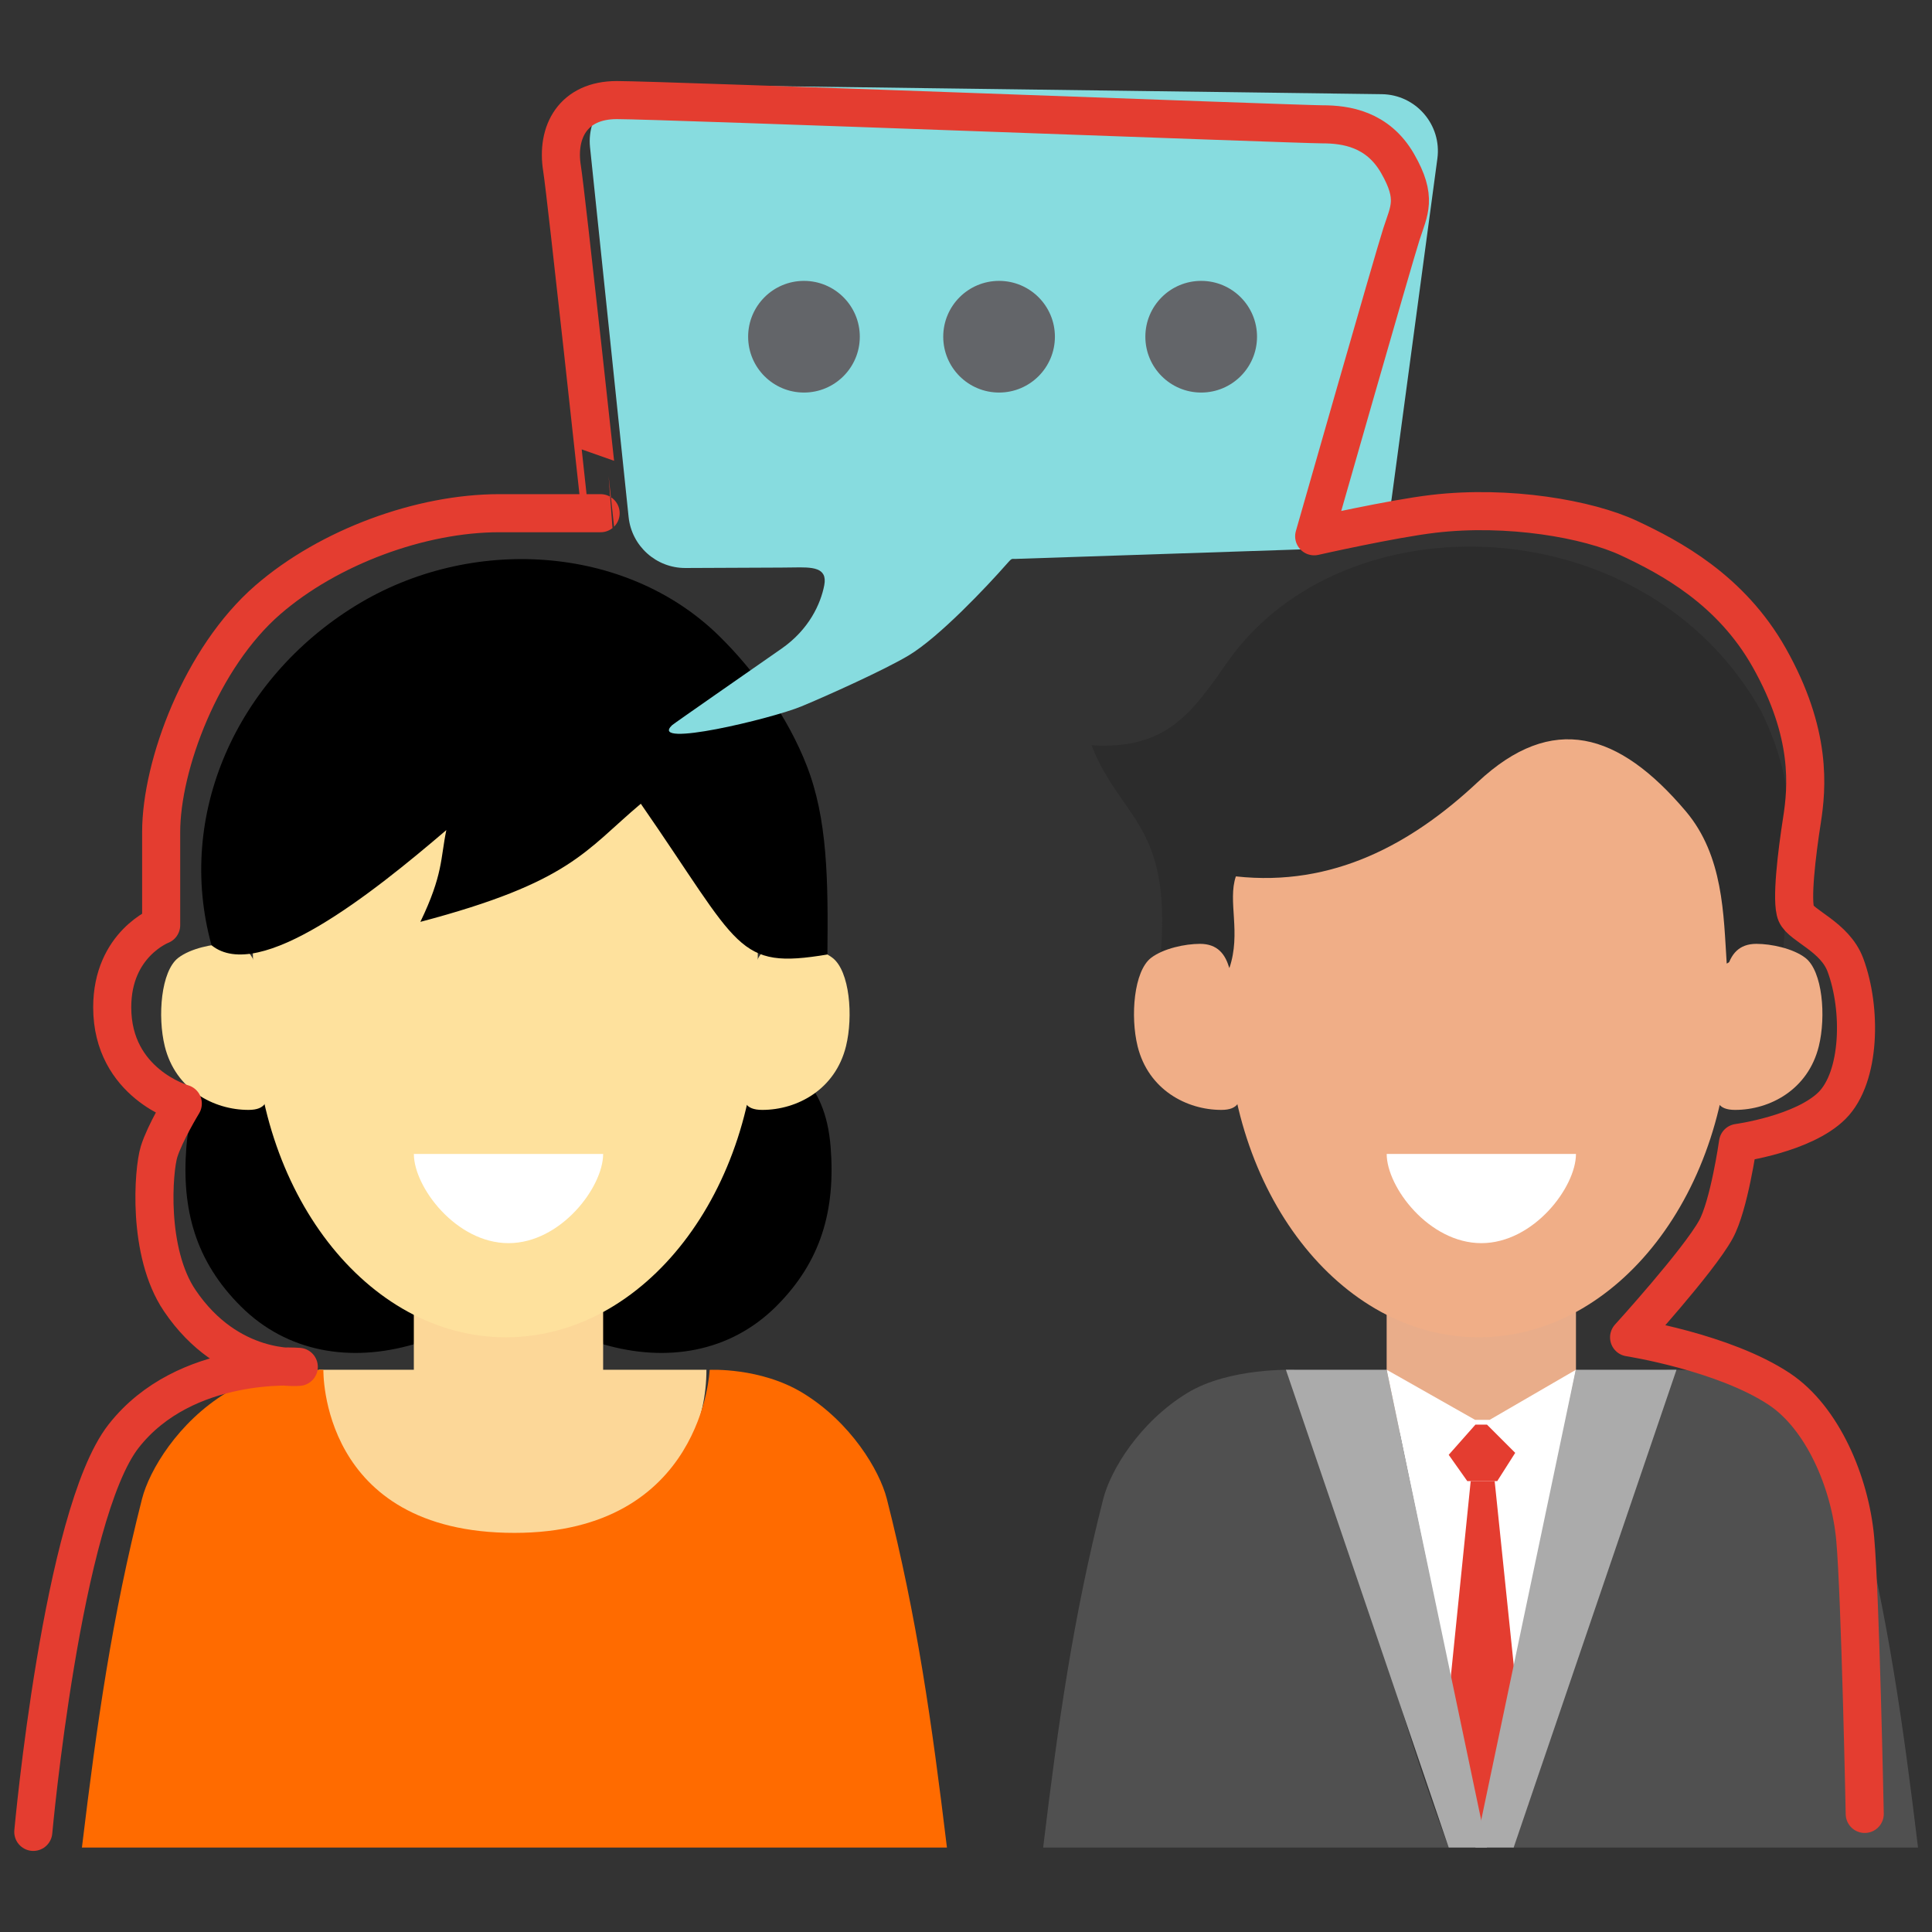 <?xml version="1.0" encoding="utf-8"?>
<!-- Generator: Adobe Illustrator 24.1.0, SVG Export Plug-In . SVG Version: 6.00 Build 0)  -->
<svg version="1.1" id="Layer_1" xmlns="http://www.w3.org/2000/svg" xmlns:xlink="http://www.w3.org/1999/xlink" x="0px" y="0px"
	 viewBox="0 0 600 600" style="enable-background:new 0 0 600 600;" xml:space="preserve">
<rect x="0" y="0" width="600" height="600" fill="#333333" stroke="none"/>
<style type="text/css">
	.st0{fill:#505050;}
	.st1{fill:#E9AD8A;}
	.st2{fill:#F0AE87;}
	.st3{fill:#2C2C2C;}
	.st4{fill:#FFFFFF;}
	.st5{fill:#FCD798;}
	.st6{fill:#FEE19D;}
	.st7{fill:#E43D30;}
	.st8{fill:#ABABAB;}
	.st9{fill:#FF6B00;}
	.st10{fill:#87DCDF;}
	.st11{fill:#636569;}
	.st12{fill:none;}
	.st13{fill:none;stroke:#E43D30;stroke-width:11.824;stroke-linecap:round;stroke-linejoin:round;stroke-miterlimit:10;}
</style>
<g>
	<g>
		<path class="st0" d="M449.91,573.77c-41.23,0-80.92,0-125.95,0c4.7-38.87,9.32-71.54,18.66-108.26
			c2.28-8.97,11.29-23.87,26.11-32.91c13.14-8.01,33.23-7.18,33.23-7.18s10.71,36.58,15.19,49.17
			C431.16,513.92,434.31,531.92,449.91,573.77z"/>
		<path class="st0" d="M469.71,573.77c41.23,0,80.92,0,125.95,0c-4.7-38.87-9.32-71.54-18.66-108.26
			c-2.28-8.97-11.29-23.87-26.11-32.91c-13.14-8.01-33.23-7.18-33.23-7.18s-10.71,36.58-15.19,49.17
			C488.46,513.92,485.31,531.92,469.71,573.77z"/>
		<rect x="430.64" y="403.9" class="st1" width="58.79" height="41.19"/>
		<path class="st2" d="M537.32,314.22c0-17.27,1.42-33.53-4.47-47.75c-13.17-31.76-43.84-53.36-73.65-53.36
			c-32.72,0-64.69,18.87-76.32,55.8c-3.71,11.77-1.8,31.81-1.8,45.3c0,55.84,34.98,101.1,78.12,101.1S537.32,370.06,537.32,314.22z"
			/>
		<path class="st3" d="M553.8,294.89c-6.78-2.19-17.55,4.37-17.55,4.37c-1-15.15-0.98-33.47-12.74-47.35
			c-20.74-24.5-41.37-30.77-64.62-8.99c-20.56,19.26-44.97,32.55-75.08,29.25c-2.63,7.73,1.72,17.48-2.03,28.52
			c-4.15-7.91-11.92-9.19-21.25-5c3.08-40.09-12.46-41.13-21.56-64.24c23.32,1.43,31.15-10,42.17-25.77
			c36.02-51.55,130.08-48.63,165.82,15.23C559.31,246.07,556.12,265.2,553.8,294.89z"/>
		<path d="M187.31,417.47c-2.99-26.72,2.45-59.89,17.74-81.33c5.89-8.26,49.62-21.92,52.91,20.07c1.53,19.51-2.88,35.55-16.97,49.55
			C226.67,419.98,207.01,423.22,187.31,417.47z"/>
		<path d="M128.53,417.47c2.99-26.72-2.45-59.89-17.74-81.33c-5.89-8.26-49.62-21.92-52.91,20.07
			c-1.53,19.51,2.88,35.55,16.97,49.55C89.17,419.98,108.82,423.22,128.53,417.47z"/>
		<path class="st2" d="M383.01,319.58c0,13.87,7.1,25.11-3.72,25.11s-22.68-6.3-26-19.77c-2.28-9.26-1.18-23.36,4.21-27.47
			c3.8-2.89,10.55-4.33,15.16-4.33C383.48,293.12,383.01,305.71,383.01,319.58z"/>
		<path class="st2" d="M535.13,319.58c0,13.87-7.1,25.11,3.72,25.11s22.68-6.3,26-19.77c2.28-9.26,1.18-23.36-4.21-27.47
			c-3.8-2.89-10.55-4.33-15.16-4.33C534.66,293.12,535.13,305.71,535.13,319.58z"/>
		<path class="st4" d="M489.43,358.37c0,10.32-13.16,27.7-29.39,27.7s-29.39-17.38-29.39-27.7
			C439.21,358.37,476.77,358.37,489.43,358.37z"/>
		<rect x="128.52" y="403.9" class="st5" width="58.79" height="41.19"/>
		<path class="st6" d="M235.2,314.22c0-17.27,1.42-33.53-4.47-47.75c-13.17-31.76-43.84-53.36-73.65-53.36
			c-32.72,0-64.69,18.87-76.32,55.8c-3.71,11.77-1.8,31.81-1.8,45.3c0,55.84,34.98,101.1,78.12,101.1S235.2,370.06,235.2,314.22z"/>
		<path class="st6" d="M80.89,319.58c0,13.87,7.1,25.11-3.72,25.11s-22.68-6.3-26-19.77c-2.28-9.26-1.18-23.36,4.21-27.47
			c3.8-2.89,10.55-4.33,15.16-4.33C81.36,293.12,80.89,305.71,80.89,319.58z"/>
		<path class="st6" d="M233.01,319.58c0,13.87-7.1,25.11,3.72,25.11s22.68-6.3,26-19.77c2.28-9.26,1.18-23.36-4.21-27.47
			c-3.8-2.89-10.55-4.33-15.16-4.33C232.54,293.12,233.01,305.71,233.01,319.58z"/>
		<path class="st4" d="M187.31,358.37c0,10.32-13.16,27.7-29.39,27.7s-29.39-17.38-29.39-27.7
			C137.09,358.37,174.65,358.37,187.31,358.37z"/>
		<polygon class="st4" points="462.64,440.94 489.43,425.39 460.36,568.91 430.64,425.39 458.09,440.94 		"/>
		<polygon class="st7" points="458.21,442.43 449.91,451.81 455.68,459.97 464.98,459.97 470.56,451.2 461.79,442.43 		"/>
		<polygon class="st7" points="456.74,459.97 446.51,560.51 460.56,571.3 474.6,560.51 464.18,459.97 		"/>
		<polygon class="st8" points="399.35,425.39 430.64,425.39 461.79,573.77 449.91,573.77 		"/>
		<polygon class="st8" points="520.65,425.39 489.36,425.39 458.21,573.77 470.08,573.77 		"/>
		<path class="st5" d="M219.39,425.39c0,31.5-26.95,57.03-60.18,57.03s-60.18-25.53-60.18-57.03
			C134.9,425.39,192.09,425.39,219.39,425.39z"/>
		<path class="st9" d="M220.39,425.42c0,0,15.78-0.83,28.92,7.18c14.82,9.03,23.83,23.94,26.11,32.91
			c9.34,36.73,13.96,69.39,18.66,108.26H25.44c4.7-38.87,9.32-71.54,18.66-108.26c2.28-8.97,11.29-23.87,26.11-32.91
			c13.14-8.01,30.22-7.18,30.22-7.18s-1.2,50.63,59.33,50.63C218.4,476.05,220.39,425.42,220.39,425.42z"/>
		<path d="M256.96,296.43c-28.32,4.7-26.84-1.94-57.95-46.82c-17.28,14.53-21.79,24.36-68.46,36.68c7.08-14.71,6.22-19.62,8.06-28.5
			c-22.85,19.54-58.1,47.74-72.92,35.77c-11.21-40.57,7.85-82.64,44.55-105.34c35.69-22.08,84.02-19.15,112.95,9.15
			c11.46,11.21,21.55,25.55,27.34,40.39C256.99,254.31,257.21,273.17,256.96,296.43z"/>
		<path class="st10" d="M195.22,160.56L183.24,45.71c-1.1-10.51,7.22-19.62,17.79-19.48l228.1,3.02c10.59,0.14,18.67,9.51,17.26,20
			l-14.22,105.71c-1.15,8.54-8.29,15-16.9,15.29l-100.04,3.33c-1.19,0-0.94-0.3-2.83,1.84c-5.76,6.54-20.68,22.43-30.22,28.14
			c-7.53,4.5-25.29,12.5-33.28,15.81c-9.3,3.85-47.72,13.05-40.19,5.85c0.48-0.46,24.54-17.18,34.01-23.78
			c8.57-5.97,12.16-13.95,13.26-19.68c1.09-5.69-3.87-5.63-9.66-5.53c-1.26,0.02-2.51,0.04-3.76,0.04l-29.7,0.13
			C203.78,176.42,196.16,169.58,195.22,160.56z"/>
		<circle class="st11" cx="249.68" cy="104.57" r="17.34"/>
		<circle class="st11" cx="310.27" cy="104.57" r="17.34"/>
		<circle class="st11" cx="373.04" cy="104.57" r="17.34"/>
	</g>
	<polyline class="st12" points="459.03,440.04 459.03,444.29 462.06,444.29 462.06,439.91 490.09,424.5 490.09,538.82 
		430.64,538.82 	"/>
	<path class="st13" d="M10.34,568.91c0,0,8.91-98.46,28.05-122.91s54.4-21.51,54.4-21.51s-21.67,2.08-36.98-20.59
		c-10.15-15.03-8.2-40.46-6.41-46.23s7.37-14.95,7.37-14.95s-21.92-6.18-21.92-29.89c0-19.71,15.2-25.51,15.2-25.51s0-8.17,0-28.9
		s12.44-54.21,33.13-72.14c18.94-16.42,47.53-26.9,71.85-26.9c19.66,0,31.5,0,31.5,0S175.81,60.1,174.55,52.36
		c-1.86-11.43,3.45-21.28,17.01-21.28s211.97,7.53,219.15,7.53c7.17,0,17.14,1.4,23.32,12.16s3.59,14.55,1.2,21.92
		s-27.1,93.86-27.1,93.86s24.18-5.47,37.07-6.98c23.25-2.72,47.96,1.59,60.72,7.57s31.58,15.93,43.51,37.07
		c13.36,23.67,11.76,40.46,10.17,50.62s-3.39,25.11-1.79,28.9c1.59,3.79,12.03,7.17,15.29,15.93c5.09,13.63,4.73,34.79-4.13,43.66
		c-8.87,8.87-29.22,11.62-29.22,11.62s-2.75,19.44-6.88,26.91c-5.42,9.83-26.94,33.48-26.94,33.48s29.41,4.56,46.7,16.08
		c13.37,8.9,21.92,28.9,23.52,46.43c1.59,17.54,2.96,85.49,2.96,85.49"/>
</g>
</svg>

